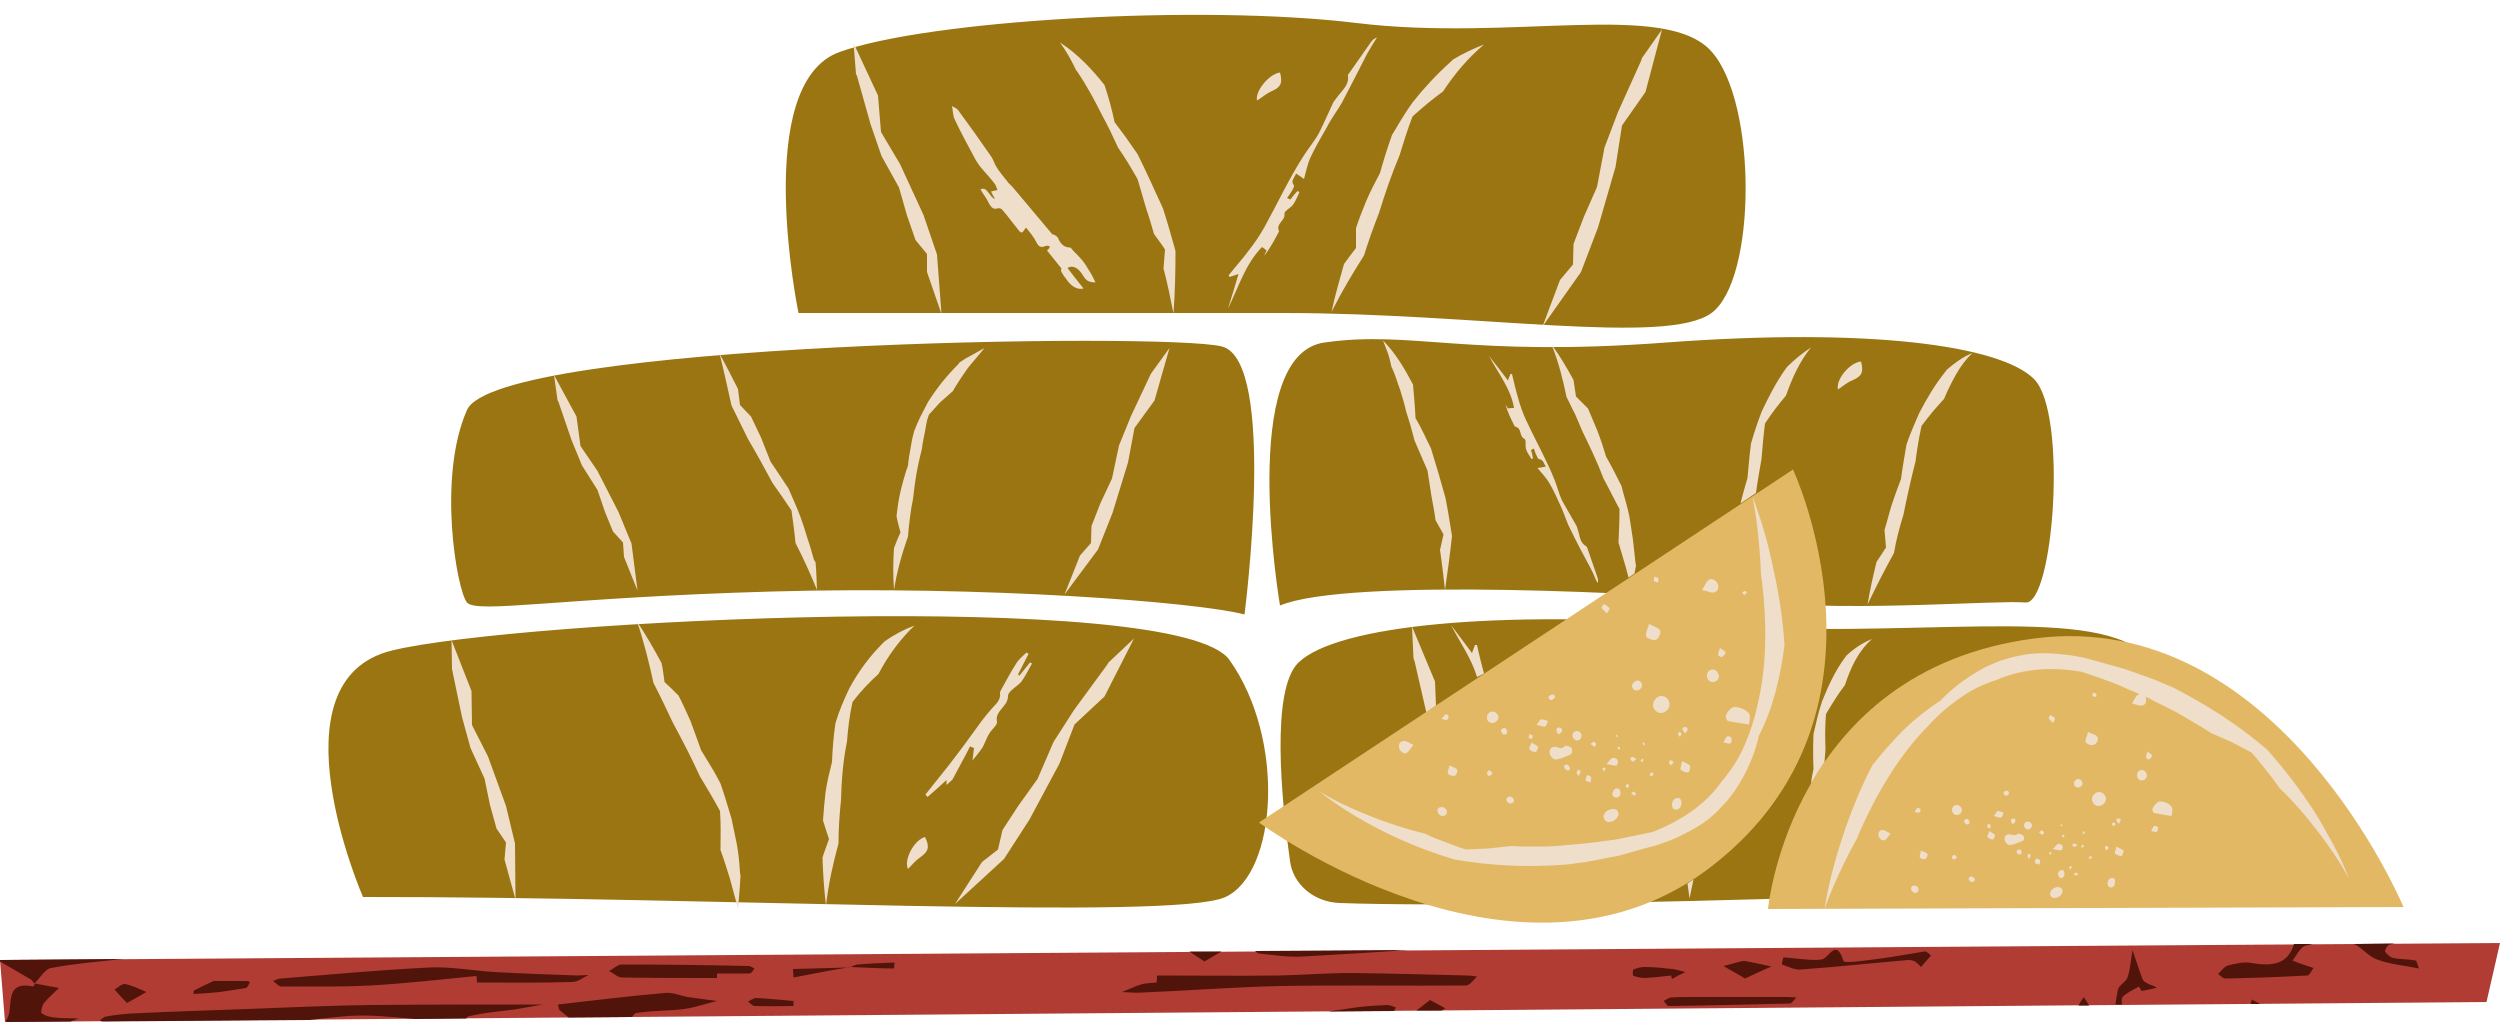<?xml version="1.0" encoding="UTF-8"?><svg xmlns="http://www.w3.org/2000/svg" xmlns:xlink="http://www.w3.org/1999/xlink" height="204.4" preserveAspectRatio="xMidYMid meet" version="1.0" viewBox="0.0 -3.0 500.0 204.4" width="500.0" zoomAndPan="magnify"><g id="change1_1"><path d="M500,185.6l-2.7,11.8L1,201.4L0,189L500,185.6z" fill="#b03c34"/></g><g id="change2_1"><path d="M245.9,129c11.3,15.9,9.5,42.6-0.8,47.4c-10.3,4.8-102.5-0.1-172.5,0c0,0-18.9-43.3,5.8-49.3 C103.1,121,235.7,114.5,245.9,129z M428.6,127.6c-11-9.7-47.3-2.6-88.1-5.6s-73,0-80.8,7.5c-5.6,5.4-3.4,27.7-1.7,39.7 c0.6,4.7,4.8,8.2,9.9,8.4c18.8,0.7,62.7,0,98.2-1.2c44-1.5,54.2,3.4,62.4,1.5C436.7,176,439.6,137.4,428.6,127.6z M154.5,115.3 c42.3-1.2,85.1,2.1,94.4,4.6c0,0,6.6-50.7-4.5-53.6S99.3,65.5,93.4,79c-6,13.5-2,36.2,0,38.5S112.1,116.5,154.5,115.3z M352,117.5 c20.4,1.8,47.5-0.5,53.1,0s8.5-37.9,1.7-44.7c-6.8-6.8-33.4-10.3-73.5-7.3s-50.9-2.5-68.4,0c-17.5,2.4-8.9,52.6-8.9,52.6 C269.7,112.4,331.6,115.7,352,117.5z M256.7,59.6c38.8,0,76.6,6.6,85.6,0c9-6.6,9.2-42,0-52.3s-39.8-1.9-71-5.7S185.6,1,167.9,7.4 s-8.2,52.2-8.2,52.2S217.4,59.6,256.7,59.6z" fill="#9a7511"/></g><g id="change3_1"><path d="M10.9,200.5c1.6,0.2,3.2,0.1,4.8,0.2c-0.5,0.2-1.1,0.4-1.6,0.6l-12.7,0.1c-0.2-0.2-0.3-0.3-0.2-0.3 c1.8-2.2-0.8-8.1,5.4-6.8c0.1,0,0.3-0.4,0.4-0.6c1.6,0.3,3.2,0.6,4.8,0.9c-1,1-2.1,1.9-3,3c-0.4,0.5-0.7,1.9-0.5,2 C9,200.2,10,200.4,10.9,200.5z M6.9,193.7L6.9,193.7C6.9,193.7,6.9,193.7,6.9,193.7C6.8,193.7,6.8,193.8,6.9,193.7 C6.8,193.8,6.8,193.8,6.9,193.7L6.9,193.7C6.9,193.8,6.9,193.7,6.9,193.7z M49.4,198.8c-7.7,0.3-15.4,0.5-23.1,0.9 c-1.7,0.1-3.4,0.3-5.1,0.6c-0.5,0.1-0.8,0.5-1.3,0.8c0.2,0.1,0.4,0.1,0.5,0.2l41.5-0.3c2.6-0.3,5.1-0.6,7.7-0.8 c4.4-0.3,8.8,0.2,13.3,0.6l10.3-0.1c0.2-0.3,0.5-0.5,0.8-0.5c2.9-0.7,5.9-0.9,8.9-1.3c1.9-0.3,3.8-0.7,5.7-1c-11.5,0-23,0-34.5,0.1 C65.8,198.1,57.6,198.5,49.4,198.8z M132.9,195.6c-7.1,0.6-14.2,1.5-21.3,2.3c0.1,0.4,0.1,0.9,0.3,1.1c0.6,0.5,1.2,1,1.8,1.5 l12.7-0.1c0.3-0.4,0.5-0.7,0.9-0.8c3.1-0.5,6.4-0.4,9.5-0.8c2.3-0.3,4.4-1.1,6.6-1.6c-2-0.3-3.9-0.5-5.9-0.8 C136,196.1,134.4,195.4,132.9,195.6z M458.5,189.1c0.9-1.1,1.6-2.8,2.7-3c0.5-0.1,1-0.2,1.5-0.3l-3.9,0c-1.2,4.1-4.4,4.5-8.5,3.8 c-1.5-0.3-3.2,0.1-4.7,0.5c-0.8,0.2-1.3,1.1-2,1.7c0.5,0.3,1,0.9,1.4,0.9c5.5-0.1,11-0.3,16.5-0.6c0.4,0,0.8-1,1.2-1.5 c-0.5-0.2-1-0.3-1.5-0.5C460.3,189.8,459.4,189.5,458.5,189.1z M483.1,189.1c-1.5-0.3-3-0.2-4.4-0.5c-0.6-0.1-1.3-0.7-1.7-1.3 c-0.1-0.2,0.5-1.4,1-1.4c0.3-0.1,0.6-0.1,0.9-0.2l-8.1,0.1c1.6,0.7,2.9,2.5,4.6,3.1c2.7,1,5.6,1.2,8.4,1.8 C483.5,190.1,483.4,189.1,483.1,189.1z M270.3,191.6c-4.9,0-9.8,0.4-14.6,0.5c-8.1,0.1-16.2,0-24.3,0c0,0.5,0,0.9-0.1,1.4 c-0.9,0.1-1.9,0.1-2.8,0.3c-1.4,0.4-2.8,1.1-4.1,1.6c1.4,0.1,2.9,0.2,4.3,0.1c9.2-0.4,18.3-1.1,27.5-1.3c12.4-0.2,24.7,0,37-0.1 c0.7,0,1.5-1.1,2.2-1.8c-0.6-0.1-1.3-0.2-1.9-0.2C285.9,191.9,278.1,191.7,270.3,191.6z M74,194.1c7.1-0.4,14.2-1.2,21.3-1.9 c0,0.4,0.1,0.9,0.1,1.3c6.3,0,12.7,0.1,19.1-0.1c1.1,0,2.1-0.9,3.2-1.4c-0.8,0-1.6,0.1-2.3,0.1c-5.6-0.2-11.1-0.4-16.7-0.7 c-4.3-0.3-8.6-1.1-12.9-0.9c-9.9,0.5-19.8,1.4-29.6,2.2c-0.6,0-1.1,0.3-1.6,0.5c0.6,0.4,1.1,1.1,1.7,1.1 C62.1,194.3,68.1,194.4,74,194.1z M260.6,188.3c7-0.4,14-0.8,21-1.3l-30.6,0.2c0.3,0.2,0.5,0.5,0.8,0.5 C254.8,188,257.7,188.5,260.6,188.3z M150.9,190.7c-0.4-0.2-0.8-0.5-1.2-0.5c-8.5-0.2-16.9-0.3-25.4-0.3c-0.8,0-1.6,0.9-2.5,1.3 c0.9,0.4,1.7,1.3,2.6,1.3c6.3,0.1,12.6,0.1,19,0.1c0-0.3,0-0.6,0-0.9c2.2,0,4.3,0,6.5,0C150.3,191.7,150.6,191.1,150.9,190.7z M6.9,193.7c1.1-1.1,2.1-2.9,3.3-3.1c4.8-0.9,9.6-1.3,14.5-1.8L0,189l0,0.3c2,1.2,4,2.3,6,3.5C6.4,193,6.6,193.4,6.9,193.7z M375.4,188.8c-2.3,0.3-6.6,0.9-6.7,0.4c-1.5-4.8-3-0.4-4.4-0.3c-1.4,0.2-2.9,0-4.3-0.1c-1.1-0.1-2.2-0.3-3.3-0.3 c-0.1,0-0.4,1.4-0.3,1.4c1.2,0.4,2.5,1.1,3.7,1c7.2-0.5,14.4-1.3,21.6-1.9c0.4,0,1,0.1,1.3,0.3c0.5,0.3,0.8,0.7,1.2,1.1 c0.6-0.7,1.2-1.4,2-2.3c-0.5-0.4-0.9-0.9-1.3-0.8C381.7,187.8,378.6,188.4,375.4,188.8z M338.2,196.4 C338.2,196.4,338.2,196.4,338.2,196.4c-1.4,0-2.7,0-4,0.1c-0.5,0-1,0.5-1.5,0.7c0.4,0.3,0.7,1,1,1c8.1-0.1,16.2-0.3,24.3-0.5 c0.4,0,0.8-0.8,1.3-1.2c-0.6,0-1.2-0.1-1.8-0.1C351,196.4,344.6,196.4,338.2,196.4z M428.2,192c-0.6-1.6-1.1-3.3-1.7-5 c-0.3,1.8-0.4,3.7-1,5.5c-0.3,0.9-1.7,1.5-1.9,2.4c-0.2,0.8-0.4,2-0.5,3l1.3,0c-0.1-0.6-0.1-1.2,0.1-1.5c0.9-0.9,2.1-1.4,3.3-2.1 c0.2,0.3,0.3,0.6,0.5,0.9c1-0.2,2.1-0.4,3.1-0.7c-0.8-0.4-1.7-0.6-2.4-1.1C428.6,193.2,428.4,192.6,428.2,192z M271.1,198.5 c-1.8,0.3-3.6,0.5-5.5,0.8l13.2-0.1c0.1-0.2,0.3-0.5,0.4-0.7c-0.6-0.2-1.2-0.5-1.8-0.5C275.3,198.1,273.2,198.2,271.1,198.5z M158.6,190.8c0,0.6,0.1,1.1,0.1,1.7c3.6-0.7,7.2-1.4,10.8-2C165.9,190.6,162.3,190.7,158.6,190.8z M354.3,190.3 c-1.8-0.4-3.6-0.8-5.4-1.1c-0.1,0-0.3,0-0.4,0c-1.3,0.3-2.5,0.7-3.8,1c1.3,0.8,2.7,1.5,4.3,2.5C351,191.8,352.6,191,354.3,190.3z M49.2,194.6c0.3-0.1,0.6-0.8,0.8-1.2c-0.2-0.1-0.5-0.2-0.7-0.2c-1.8,0-3.6,0-6.6,0c-0.7,0.3-2.3,1.1-3.9,1.9 c-0.1,0.1-0.1,0.5-0.1,0.7c1.8-0.1,3.5-0.2,5.3-0.4C45.8,195.1,47.5,194.9,49.2,194.6z M25.4,197.6c1.6-0.9,2.8-1.6,3.9-2.2 c-1.4-0.6-2.8-1.3-4.3-1.6c-0.6-0.1-1.4,0.7-2.1,1.1C23.7,195.8,24.5,196.7,25.4,197.6z M334.4,192.8c0.9-0.5,1.8-1,2.7-1.4 c-0.9-0.2-1.8-0.5-2.6-0.6c-1.9-0.2-3.7-0.4-5.6-0.4c-0.7,0-1.5,0.2-2.2,0.5c-0.2,0.1-0.2,1.2,0,1.3c0.7,0.2,1.5,0.4,2.2,0.4 c1.8-0.1,3.6-0.3,5.4-0.5C334.2,192.2,334.3,192.5,334.4,192.8z M244.3,187.3l-6.4,0c0.8,0.6,1.7,1.1,3,2 C242.1,188.6,243.2,187.9,244.3,187.3z M170,190.4L170,190.4c-0.2,0-0.3,0-0.5,0.1C169.6,190.5,169.8,190.5,170,190.4L170,190.4 c0,0,0.1,0,0.1,0C170,190.4,170,190.4,170,190.4C170,190.4,170,190.4,170,190.4z M170.1,190.4c2.9,0.1,5.8,0.3,8.7,0.3 c0,0,0.1-0.8,0.1-1.2c-2.5,0.1-5,0.2-7.4,0.4C171,190,170.5,190.2,170.1,190.4z M450.1,197.8l1.9,0c-0.5-0.3-1.1-0.6-1.6-0.9 C450.3,197.2,450.2,197.5,450.1,197.8z M415.7,198.1l2.1,0c-0.3-0.6-0.7-1.1-1-1.7C416.5,196.8,416,197.5,415.7,198.1z M149.6,197.3 c0.4,0.3,0.9,0.9,1.3,0.9c2.6,0.1,5.2,0,7.8,0c0-0.3,0-0.7,0-1c-2.5-0.2-5-0.5-7.5-0.6C150.7,196.6,150.1,197.1,149.6,197.3z M283.3,199.1l5,0c0.3-0.1,0.5-0.3,0.8-0.4c-0.8-0.5-1.7-0.9-3.1-1.7C285.1,197.7,284.2,198.4,283.3,199.1z" fill="#51140b"/></g><g id="change4_1"><path d="M342.8,169.9c-38.6,30.4-91-8.4-91-8.4l106.8-70.6C358.6,90.9,381.4,139.5,342.8,169.9z M406.8,124.7 c-48.7,6.4-53.2,54.1-53.2,54.1l127.1-0.4C480.7,178.4,455.6,118.3,406.8,124.7z" fill="#e2b864"/></g><g id="change5_1"><path d="M251.4,17.1c-0.4-1.9,2.4-5.3,4.6-5.6c0.6,2.2,0.1,3-1.8,3.8C253.3,15.7,252.4,16.5,251.4,17.1z M271.2,42.6 c0,1.3,0,2.7,0,4c-0.8,1-1.6,2.1-2.4,3.2c-0.9,3.2-1.8,6.3-2.5,9.6c2-4,4.2-7.7,6.5-11.3c0.9-2.9,1.9-5.7,3-8.5 c1.2-3.9,2.5-7.7,4.1-11.5c0.8-2.6,1.6-5.2,2.6-7.8c2-1.8,4-3.5,6.1-5c2.3-3.5,5-6.7,8.2-9.4c-2.1,0.8-4.2,1.8-6.2,3l-0.4,0.4 c-2.8,2.5-5.4,5.3-7.7,8.2c-1.5,2.1-2.8,4.3-4.1,6.5c-0.9,2.5-1.7,5.1-2.4,7.6c-1,1.9-2,3.8-2.8,5.7C272.5,39,271.8,40.8,271.2,42.6 z M195.2,29.1c0.3,0.5,0.6,0.9,0.9,1.3c0.9,1.1,1.9,2.1,2.8,3.3c0.3,0.3,0.4,0.9,0.6,1.3c-0.5,0.1-0.9,0.2-1.3,0.3 c0.3,0.6,0.5,1,0.8,1.5c-1.1-0.3-1.6-2.7-2.9-1.9c0.5,0.9,1.2,1.7,1.6,2.6c0.5,1,1,1.4,1.7,1.2c0.3-0.1,0.7-0.1,1,0.2 c1,1.1,1.9,2.4,2.9,3.6c0.3,0.4,0.7,1,1,1c0.3,0,0.6-0.6,0.9-1c0.7,0.9,1.5,1.8,2,2.8c0.6,1.3,1.2,1.2,1.9,0.9c0.2-0.1,0.5,0,0.8,0 c0,0.1,0,0.3,0,0.4c-0.1,0.1-0.3,0.3-0.5,0.5c1,1.2,1.9,2.4,2.9,3.6c-0.2,0.5-0.2,0.6,1.3,2.6c0.8,1,1.9,1.7,3.1,1.4 c-1.2-1.5-2.2-2.8-3.2-4.1c0.9-0.6,2.1-0.2,3.1,1.5c0.8,1.4,1.6,1.3,2.5,1.4c-0.4-0.8-0.7-1.5-1.1-2.1c-0.5-0.8-1-1.7-1.6-2.4 c-0.6-0.7-1.2-1.3-1.8-1.9c-0.2-0.2-0.4-0.6-0.6-0.6c-1,0-1.8-0.5-2.4-1.9c-0.2-0.4-0.9-0.8-1.1-0.7l-7.9-9.4 c-0.4-0.5-0.9-0.8-1.2-1.3c-0.7-0.9-1.5-1.8-2.1-2.8c-0.4-0.6-0.6-1.4-1-2c-2.2-3.2-4.4-6.3-6.7-9.4c-0.3-0.4-0.8-0.5-1.2-0.8 c0.2,1.1,0.2,2,0.5,2.6C192.2,23.6,193.7,26.3,195.2,29.1z M171.4,12.2l2.7,9.6l2.2,6.4l3.5,6.3l1.6,5.6l1.7,4.9l2.3,2.8l0,3.6 l2.9,8.4l-0.9-11.9l-2.7-7.9L180,29.8l-3.8-6.4l-0.6-7.3l-4.9-10.5l0.5,6.2L171.4,12.2z M301.6,78.7c-0.2-0.3-0.3-0.5-0.5-0.8 c0.4,1.5,1.1,2.9,1.8,4.3c0,0,0.1,0.1,0.1,0.1c1.5,0.4,0.7,1.8,1.9,2.5c0.4,0.2,0.1,1.3,0.3,2c0.2,0.7,0.7,1.3,1.1,2 c0.1,0,0.2-0.1,0.3-0.1c-0.1-0.6-0.2-1.1-0.4-1.7c0.2-0.1,0.4-0.2,0.6-0.3c0.1,0.4,0.2,0.8,0.4,1.2c0.2,0.3,0.4,0.9,0.5,0.9 c1.1,0.1,1,1,1.5,1.5c-0.5,0.1-0.9,0.2-1.7,0.3c0.8,1,1.7,1.9,2.3,2.9c1,1.7,1.8,3.5,2.6,5.3c0.6,1.4,1,2.8,1.7,4.1 c1.3,2.7,2.7,5.3,4.1,7.9c0.5,0.9,0.8,1.9,1.3,2.8c0.2-0.4,0.1-0.8,0-1.1c-0.6-1.8-1.3-3.7-1.9-5.5c-0.1-0.2-0.1-0.5-0.3-0.7 c-1.4-0.8-1.3-2.1-1.7-3.2c-0.1-0.4-0.2-0.8-0.4-1.1c-0.9-1.6-1.9-3.3-2.8-4.9c-0.6-1.3-0.9-2.6-1.4-3.9c-1.6-4.1-3.9-8.1-5.8-12.2 c-0.6-1.3-1.1-2.7-1.5-4.1c-0.5-1.7-0.9-3.4-1.3-5.1c-0.1,0-0.2,0-0.3,0c-0.2,0.4-0.4,0.9-0.5,1.3c-1.3-1.7-2.5-3.3-3.8-4.9 c1.8,3.4,4.4,6.6,5,10.4C302.2,78.6,301.9,78.6,301.6,78.7z M178.8,115c0.6-3.8,1.6-7.3,2.8-10.7c0.2-2.5,0.5-5.1,1-7.5 c0.2-1.7,0.4-3.4,0.7-5.1c0.3-1.7,0.7-3.4,1.1-5c0.1-1.2,0.4-2.3,0.6-3.4l0.3-1.7c0.1-0.6,0.3-1.1,0.5-1.7c0.8-0.8,1.5-1.7,2.3-2.5 l2.5-2.2c0.4-0.8,0.9-1.5,1.4-2.3l1.5-2.2c1.1-1.4,2.3-2.7,3.4-4.1l-2.5,1.4l-1.3,0.7l-0.6,0.4l-0.6,0.4l-0.3,0.4 c-2.3,2.3-4.3,4.8-6,7.5l-1.5,2.9c-0.5,1-0.9,2-1.3,3c-0.1,0.6-0.3,1.1-0.4,1.7l-0.3,1.7c-0.2,1.1-0.4,2.2-0.5,3.4 c-0.6,1.7-1.1,3.5-1.5,5.2c-0.4,1.6-0.6,3.3-0.8,4.9c0.2,1.1,0.5,2.2,0.8,3.3c-0.5,1-0.9,2.1-1.3,3.1 C178.6,109.4,178.6,112.2,178.8,115z M101.2,158.2l-3.6-9.9l-3.2-6.3l-0.1-6.8L90.3,125l0.1,5.8l0.1,0.5l1.9,9.1l1.7,6.2l2.8,6.1 l1.1,5.3l1.3,4.7l1.9,2.8l-0.3,3.4l2.2,8l-0.1-11.2L101.2,158.2z M285.2,139.2l0.1,0.2l1.9-1.3l-0.2-4.8l-4.6-11l0.3,6.4l0.2,0.5 L285.2,139.2z M288,107c0.4,2.7,0.7,5.4,1,8c0.5-3.5,1-7.1,1.4-10.8c-0.4-2.5-0.8-5.1-1.3-7.6c-0.9-3.3-1.9-6.7-2.9-9.9 c-0.5-1-1-2.1-1.5-3.1c-0.5-1-1-2-1.6-3c-0.1-2.2-0.3-4.4-0.5-6.7c-1.7-3.2-3.5-6.3-6-8.8l1,2.6c0.3,0.9,0.5,1.8,0.7,2.7l0.2,0.4 c0.6,1.3,1,2.8,1.5,4.1c0.4,1.4,0.9,2.8,1.2,4.3l0.9,2.9c0.3,1,0.5,2,0.8,3c0.9,2,1.7,4,2.6,6c0.3,1.7,0.5,3.5,0.8,5.2 c0.3,1.6,0.6,3.1,0.8,4.7c0.5,1,1.1,1.9,1.6,2.9L288,107z M319.6,42.5l3.5-12.1l1.3-8.3l4.7-6.7l3.3-12.5l-4,5.7l-0.2,0.6l-4.6,10.2 l-2.7,7.1l-1.5,7.9l-2.6,5.9l-2.1,5.5l-0.1,4.1l-2.6,3.1l-3.5,9.3l7.7-10.9L319.6,42.5z M296.8,131.7c-0.5-1.9-1-3.8-1.4-5.7 c-0.1,0-0.2,0-0.4,0c-0.2,0.5-0.4,1.1-0.6,1.6c-1.4-1.9-2.8-3.7-4.2-5.6c1.8,3.5,4.1,6.7,5.2,10.4L296.8,131.7z M357.4,70.4 l-0.3,0.4c-1.9,2.7-3.4,5.6-4.8,8.6c-0.8,2.1-1.5,4.2-2.1,6.3c-0.3,2.3-0.5,4.6-0.7,6.9c-0.5,1.7-1,3.4-1.4,5.1l3.1-2.1 c0.3-2.3,0.7-4.5,1.1-6.8c0.2-2.4,0.4-4.8,0.7-7.1c1.3-2,2.7-3.8,4.2-5.6c1.2-3.4,2.7-6.8,5-9.6C360.5,67.6,358.9,68.9,357.4,70.4z M327.2,110.1l-0.1-0.5l-0.5-4.6c-0.2-1.5-0.5-3.1-0.7-4.6c-0.4-2.1-1.1-4.1-1.6-6.2c-1-2-2-4-3.1-5.9l-0.8-2.6l-0.9-2.5 c-0.6-1.5-1.3-3-1.9-4.5l-2.4-2.4l-0.5-3.3c-1.3-2.4-2.7-4.8-4.4-7.1c1.4,3.5,2.3,7,3,10.5c0.6,1.1,1.1,2.3,1.7,3.4l1.5,3.5 c1.5,3.1,3,6.2,4.2,9.4c1.1,2,2.1,4.1,3.2,6.1c0,2.3-0.1,4.5-0.2,6.7c0.5,1.7,1,3.4,1.5,5.1l0.5,1.9l1.2-0.8L327.2,110.1z M370.4,73.1c1.9-0.8,2.4-1.6,1.8-3.8c-2.3,0.2-5.1,3.7-4.6,5.6C368.5,74.3,369.4,73.5,370.4,73.1z M268.4,17.5 c1.7-3.2,3.3-6.4,5-9.7c0.6-1.1,1.3-2.2,2-3.3c-0.6,0.2-0.9,0.5-1.2,0.9c-1.4,2-2.8,4-4.2,6c-0.2,0.3-0.5,0.5-0.4,0.8 c0.2,1.8-1.1,2.8-2,4c-0.3,0.4-0.6,0.8-0.9,1.2c-1,2.1-1.9,4.2-2.9,6.2c-0.8,1.5-2,2.9-2.9,4.3c-3,4.6-5.3,9.6-8,14.5 c-0.9,1.6-1.9,3.1-3,4.5c-1.3,1.8-2.8,3.4-4.2,5.2c0.1,0.1,0.2,0.2,0.2,0.3c0.6-0.2,1.2-0.4,1.8-0.6c-0.7,2.4-1.4,4.7-2.1,6.9 c2.1-4.2,3.4-8.8,6.8-12.3c0.3,0.2,0.6,0.4,0.9,0.7c-0.2,0.4-0.3,0.7-0.5,1.1c1.2-1.5,2.1-3.2,3-4.9c0,0,0-0.1,0-0.1 c-0.7-1.5,1.3-2,1.1-3.5c-0.1-0.5,1.3-1.1,1.8-1.9c0.5-0.7,0.8-1.6,1.2-2.4c-0.1-0.1-0.3-0.1-0.4-0.2c-0.5,0.5-1,1.1-1.4,1.7 c-0.2-0.1-0.5-0.2-0.7-0.3c0.3-0.4,0.6-0.8,0.9-1.3c0.2-0.4,0.6-1,0.5-1.2c-0.8-1,0.2-1.6,0.4-2.4c0.5,0.3,0.9,0.6,1.6,1.1 c0.4-1.5,0.7-2.9,1.2-4.1c1-2.2,2.2-4.2,3.4-6.3C266.3,20.6,267.5,19.1,268.4,17.5z M337.9,176.7l0.8-3.8c-0.4,0.3-0.8,0.5-1.2,0.8 L337.9,176.7z M227.5,27.8c-1.5-2.2-3-4.3-4.6-6.4c-0.5-2.5-1.2-5-2-7.4c-2.6-3.3-5.5-6.3-8.9-8.5c1.3,1.8,2.3,3.6,3.2,5.5l0.3,0.4 c1.9,2.8,3.5,5.8,5,8.8c1.1,2,2.1,4.1,3.1,6.3c1.4,2,2.7,4.2,3.9,6.3c0.6,1.9,1.1,3.8,1.7,5.8c0.6,1.7,1.1,3.5,1.6,5.2 c0.7,1,1.5,2,2.2,3.1l-0.3,3.8c0.8,3,1.4,6,2,9c0.3-4.1,0.4-8.3,0.4-12.5c-0.8-2.9-1.6-5.7-2.5-8.5C230.9,35,229.3,31.4,227.5,27.8z M365.2,139.8c1.2-2,2.4-4,3.8-5.8c1.1-3.4,2.6-6.7,5.4-9.2c-1.8,0.7-3.6,1.9-5.1,3.3l-0.3,0.4c-2,2.7-3.4,5.8-4.6,8.8 c-0.7,2.1-1.2,4.3-1.7,6.5c-0.1,2.3-0.1,4.7,0,7c-0.2,1-0.4,1.9-0.5,2.9c0.8-1.4,1.7-2.8,2.7-4.3c0.1-0.8,0.1-1.7,0.2-2.5 C365,144.5,365,142.2,365.2,139.8z M380.7,99.9c0.7-3.5,1.5-7.1,2.4-10.6c0.3-2.4,0.7-4.8,1.2-7.1c1.4-1.9,2.9-3.7,4.5-5.4 c0.7-1.7,1.5-3.3,2.4-4.9c0.9-1.6,2-3.1,3.3-4.3c-1.8,0.7-3.6,2-5.1,3.3l-0.3,0.4c-2.1,2.6-3.8,5.5-5.3,8.4 c-0.9,2.1-1.8,4.1-2.5,6.2c-0.4,2.3-0.8,4.6-1.1,6.9c-0.7,1.8-1.3,3.5-1.9,5.3c-0.5,1.6-0.9,3.3-1.4,4.9l0.3,3.5l-1.9,2.9 c-0.7,2.8-1.3,5.6-1.8,8.5c1.7-3.5,3.4-6.9,5.3-10.3C379.2,105.1,379.9,102.5,380.7,99.9z M230.2,71.7l-4,8.5l-2.4,5.9l-1.4,6.6 l-2.3,4.9l-1.8,4.6l-0.1,3.4l-2.2,2.5l-3.1,7.8l6.7-9l2.9-7.3l3.1-10.1l1.3-6.9l4-5.5l3-10.5l-3.4,4.7L230.2,71.7z M181.6,170.8 c0.8-0.8,1.5-1.7,2.4-2.3c1.7-1.2,2-2.1,1-4.1C182.8,165,180.7,169,181.6,170.8z M176.9,125.3l-0.4,0.4c-2.6,2.6-4.8,5.6-6.6,8.9 c-1.1,2.3-2.1,4.6-2.8,7c-0.4,2.6-0.6,5.2-0.7,7.8c-0.5,2-1,4-1.3,6.1c-0.2,1.9-0.4,3.8-0.5,5.6c0.4,1.3,0.8,2.5,1.2,3.7 c-0.4,1.2-0.9,2.4-1.3,3.7c0.1,3.2,0.3,6.4,0.7,9.6c0.5-4.3,1.4-8.4,2.5-12.4c0-2.9,0.2-5.8,0.5-8.7c0.1-3.9,0.4-7.8,1.2-11.7 c0.2-2.6,0.5-5.2,1.1-7.9c1.6-2.1,3.4-4,5.2-5.6c1.8-3.5,4.2-6.8,7.2-9.7C180.8,122.9,178.7,124,176.9,125.3z M221.4,130l-6.6,9 l-4.1,6.4l-3.2,7.4l-3.8,5.3l-3.2,4.9l-0.9,3.9l-3.2,2.5l-5.4,8.4l9.8-9l5.1-7.9l6-11.2l3-7.8l6-5.6l5.9-11.6l-5.1,4.8L221.4,130z M147.4,166l-1.1-5.3c-0.7-2.3-1.4-4.7-2.2-7c-0.6-1.1-1.2-2.3-1.9-3.4l-2-3.3c-0.7-2-1.4-3.9-2.1-5.8c-0.8-1.7-1.5-3.4-2.4-5.1 c-0.9-0.9-1.8-1.8-2.8-2.7c-0.2-1.3-0.3-2.6-0.6-3.8c-1.5-2.8-3.1-5.6-4.9-8.3c1.4,4.1,2.4,8.2,3.3,12.3c0.7,1.3,1.3,2.6,2,4 c0.6,1.3,1.3,2.7,1.9,4c1.9,3.5,3.7,7,5.4,10.7c1.4,2.3,2.7,4.5,4,6.9c0.2,2.6,0.1,5.2,0.1,7.8c0.7,1.9,1.3,3.9,1.9,5.8l1.6,5.9 c0.2-2.2,0.4-4.4,0.5-6.6l-0.1-0.5C147.9,169.6,147.7,167.8,147.4,166z M162.8,109c-0.4-1.4-0.8-2.9-1.3-4.3 c-0.4-1.4-0.9-2.9-1.4-4.3c-0.7-1.9-1.6-3.8-2.4-5.7c-1.2-1.8-2.4-3.6-3.6-5.4c-0.6-1.6-1.3-3.2-1.9-4.8l-2-4.2L148,78l-0.4-3.2 c-1.2-2.4-2.4-4.7-3.7-7.1c0.9,3.5,1.6,6.9,2.4,10.4c1.1,2.2,2.2,4.5,3.3,6.7c1.7,2.9,3.3,5.8,4.9,8.8c1.3,1.8,2.6,3.7,3.8,5.5 c0.3,2.2,0.6,4.3,0.8,6.5c1.6,3.1,3,6.2,4.3,9.4c-0.1-1.8-0.1-3.7-0.3-5.6L162.8,109z M126.3,105.7l-2.6-6.3l-4.2-8.2l-3.4-5 l-0.8-5.9l-4.5-8.3l0.7,5l0.2,0.4l2.6,7.6l2.1,5.1l3.1,4.9l1.5,4.4l1.6,3.9l2,2.2l0.2,2.9l2.7,6.7L126.3,105.7z M194,146.3 c0.3,0.1,0.5,0.2,0.8,0.3c-0.1,0.8-0.2,1.5-0.3,2.5c0.7-0.9,1.4-1.7,2-2.6c0.5-0.9,0.8-1.9,1.3-2.7c0.5-0.9,1.7-1.8,1.6-2.4 c-0.5-2.3,2.2-3,2.2-5.2c0-1,1.9-1.9,2.7-2.9c0.8-1.1,1.4-2.4,2.1-3.6c-0.1-0.1-0.3-0.2-0.4-0.2c-0.7,0.9-1.4,1.7-2.1,2.6 c-0.1,0-0.2-0.1-0.3-0.2c0.7-1.4,1.4-2.7,2.1-4.1c-0.1-0.1-0.3-0.2-0.4-0.3c-0.7,0.7-1.5,1.3-2,2.1c-1.1,1.7-2.1,3.6-3.1,5.4 c-0.1,0.2-0.2,0.4-0.2,0.6c0.2,1.6-1,2.3-1.8,3.3c-0.6,0.7-1.2,1.4-1.8,2.2c-1.7,2.3-3.3,4.6-5,6.8c-2,2.7-4.2,5.3-6.3,8 c0.1,0.2,0.3,0.3,0.4,0.5c1.3-1.1,2.5-2.2,3.8-3.4c0,0.4,0,0.7,0,1c0.4-0.4,0.8-0.7,1.2-1.1c0,0,0,0,0,0 C191.7,150.6,192.9,148.5,194,146.3z M350.5,96.3c1,5.2,1.5,10.5,1.7,15.7l0.2,1.3c1,8.5,1,17.1-1,25.1c-0.6,2.8-1.5,5.4-2.6,7.9 c-1.1,2.5-2.6,4.8-4.4,6.9c-3.2,4.7-8.3,8-13.9,10.2c-2.4,0.5-4.9,1-7.3,1.5c-2.5,0.3-4.9,0.7-7.4,0.9l-3.4,0.3 c-1.1,0.1-2.2,0.2-3.4,0.2l-3.4,0l-1.7,0c-0.6,0-1.1-0.1-1.7-0.1l-4.5,0.5l-4.5,0.2c-1.4-0.4-2.8-1-4.2-1.5 c-0.7-0.3-1.4-0.5-2.1-0.8l-2-0.9c-3.7-0.9-7.4-2.1-10.9-3.5c-3.5-1.4-7.1-3-10.2-5c1.8,1.5,4,3,6.1,4.3c2.1,1.3,4.4,2.6,6.6,3.7 c4.6,2.3,9.4,4.2,14.4,5.7c7.4,1.3,15,1.6,22.5,1c1.3-0.2,2.5-0.3,3.8-0.5l3.7-0.7c1.2-0.3,2.5-0.4,3.7-0.8l3.6-1 c1.2-0.4,2.4-0.6,3.6-1c1.2-0.5,2.4-0.8,3.6-1.4c2.3-1.1,4.6-2.3,6.6-3.9c0.6-0.6,1.3-1.1,1.8-1.7l1.7-1.8c1-1.3,2-2.6,2.8-4.1 c1.6-2.8,2.8-5.8,3.5-8.9c1.4-2.7,2.5-5.7,3.3-8.7c0.8-3,1.4-6.2,1.8-9.3c-0.3-5.1-1.1-10.2-2.2-15.2 C353.7,105.9,352.3,101.1,350.5,96.3z M466.6,165.8c-1.2-2.2-2.4-4.4-3.8-6.6c-2.8-4.3-5.9-8.4-9.4-12.3c-5.7-4.9-12.1-9-18.8-12.4 c-1.2-0.5-2.3-1-3.5-1.5l-3.6-1.3c-1.2-0.4-2.4-0.9-3.6-1.2l-3.6-1c-1.2-0.3-2.4-0.7-3.7-1c-1.3-0.2-2.5-0.5-3.8-0.6 c-2.6-0.3-5.2-0.4-7.7,0c-0.8,0.2-1.7,0.3-2.5,0.5l-2.4,0.7c-1.5,0.6-3.1,1.2-4.5,2.1c-2.8,1.6-5.4,3.6-7.6,5.9 c-2.6,1.7-5,3.6-7.3,5.8c-2.2,2.2-4.3,4.6-6.3,7.1c-2.4,4.6-4.3,9.3-5.9,14.1c-1.6,4.8-2.9,9.7-3.7,14.7c1.8-5,4.1-9.8,6.6-14.3 l0.5-1.3c3.5-7.8,7.9-15.2,13.7-21.1c1.9-2.1,4-3.9,6.3-5.5c2.2-1.6,4.7-2.8,7.3-3.6c5.2-2.3,11.2-2.7,17.2-1.6 c2.3,0.8,4.7,1.6,7,2.5c1.5,0.7,2.9,1.3,4.4,1.9c-0.1,0-0.3,0.1-0.4,0.2c-0.4,0.3-0.6,0.9-1.1,1.7c0.9,0.2,1.5,0.5,2,0.4 c0.7-0.1,0.9-0.7,0.8-1.4c0-0.2-0.1-0.3-0.2-0.4c0.5,0.2,1,0.4,1.4,0.7l3,1.5c1,0.5,2,1,3,1.6l2.9,1.7l1.5,0.9 c0.5,0.3,0.9,0.6,1.4,0.9l4.1,1.8l4,2.1c1,1.1,1.9,2.3,2.9,3.5c0.5,0.6,0.9,1.2,1.4,1.8l1.3,1.8c2.8,2.7,5.3,5.6,7.6,8.6 c2.3,3,4.5,6.2,6.3,9.5C468.9,170.4,467.8,168,466.6,165.8z M312.4,143c0-0.3-0.2-0.5-0.6-0.5c-0.4,0-0.6,0.3-0.5,0.7 c0,0.2,0.2,0.4,0.3,0.6C312.2,143.7,312.5,143.3,312.4,143z M314.4,146.9c-0.1-0.5-0.5-0.6-0.9-0.7c-0.2,0-0.5-0.1-0.6,0.1 c-0.5,0.5-1.1,0.3-1.6,0.1c-0.8-0.2-1.4,0.3-1.4,1c0,0.7,0.7,1.6,1.4,1.5c1-0.2,1.9-0.6,2.8-1C314.4,147.7,314.5,147.3,314.4,146.9z M311,136.4c0-0.3-0.2-0.5-0.5-0.5c-0.4,0-0.8,0.3-0.8,0.6c0,0.2,0.3,0.4,0.3,0.5C310.5,137.1,310.9,136.7,311,136.4z M302.1,157.7 c0.4,0,0.7-0.3,0.7-0.6c0-0.4-0.5-0.8-0.9-0.8c-0.3,0.1-0.5,0.3-0.6,0.4C301.2,157.3,301.7,157.7,302.1,157.7z M320.3,118.5 c0.2,0.4,0.6,0.7,1.1,1.2c0.3-0.5,0.6-1,0.5-1.1c-0.3-0.3-0.7-0.6-1.1-0.8C320.7,118,320.3,118.4,320.3,118.5z M324.1,155.6 c0-0.5-0.2-0.9-0.6-0.9c-0.5-0.1-0.9,0.4-1,0.9c-0.1,0.5,0.2,0.8,0.6,0.9C323.6,156.6,324.1,156.2,324.1,155.6z M322.5,148.6 c-0.4,0.1-0.6,0.6-1.2,1.2c1.2,0.2,1.7,0.4,2,0.3c0.2-0.1,0.4-0.8,0.2-1.1C323.4,148.7,322.8,148.5,322.5,148.6z M323.8,147 c0.1-0.2,0.3-0.3,0.2-0.4c0-0.1-0.2-0.2-0.3-0.3c-0.1,0.1-0.2,0.2-0.2,0.3C323.5,146.7,323.7,146.8,323.8,147z M323.2,144.1 c0,0.1,0.1,0.2,0.2,0.4c0.1-0.1,0.2-0.2,0.2-0.2c-0.1-0.1-0.2-0.2-0.2-0.4C323.4,143.9,323.2,144,323.2,144.1z M342.6,130.9 c-0.7,0-1.2,0.5-1.2,1.2c-0.1,0.7,0.5,1.3,1.1,1.3c0.7,0,1.2-0.4,1.3-1.1C343.7,131.5,343.2,130.9,342.6,130.9z M335.3,158.9 c0.6,0,1-0.6,1-1.3c0-0.6-0.3-1.1-0.8-1c-0.6,0-1.1,0.6-1.1,1.3C334.4,158.6,334.7,159,335.3,158.9z M345.4,144.3 c-0.3,0.2-0.4,0.6-0.7,1.2c0.6,0.1,1.2,0.3,1.4,0.2c0.2-0.2,0.3-0.7,0.2-1.1C346.2,144.4,345.6,144.1,345.4,144.3z M329.9,152.1 c0.3,0.1,0.5,0.1,0.6,0.1c0.1-0.2,0.1-0.4,0.2-0.6c-0.2,0-0.4-0.2-0.5-0.1C330.1,151.6,330,151.8,329.9,152.1z M326.2,155.7 c0.3,0.2,0.5,0.4,0.7,0.4c0.1,0,0.4-0.3,0.3-0.3c-0.1-0.2-0.2-0.4-0.4-0.5C326.7,155.3,326.5,155.5,326.2,155.7z M328.4,134.1 c0-0.6-0.4-1-0.9-1c-0.5,0-1,0.5-1.1,1c0,0.6,0.4,1,0.9,1C327.9,135.1,328.4,134.6,328.4,134.1z M325.5,153.8 c-0.2,0.1-0.3,0.2-0.4,0.4c0,0.1,0.2,0.2,0.4,0.5c0.1-0.3,0.3-0.4,0.3-0.6C325.8,154,325.6,153.7,325.5,153.8z M326.5,148.4 c-0.3,0-0.5,0.2-0.4,0.5c0.1,0.2,0.3,0.4,0.5,0.4c0.2,0,0.3-0.2,0.7-0.5C326.9,148.6,326.7,148.4,326.5,148.4z M336.1,150.9 c0.4,0.4,1,0.6,1.5,0.6c0.2,0,0.6-1,0.4-1.3c-0.2-0.4-0.9-0.6-1.6-1C336.3,150,336,150.7,336.1,150.9z M329,145.8 c-0.1-0.1-0.2-0.3-0.3-0.4c-0.1,0.1-0.2,0.3-0.2,0.3c0.1,0.1,0.2,0.3,0.4,0.4C328.9,146,329,145.8,329,145.8z M337.5,142.9 c0.1-0.3-0.2-0.5-0.5-0.5c-0.3,0-0.6,0.2-0.5,0.5c0,0.2,0.3,0.4,0.5,0.8C337.3,143.4,337.5,143.2,337.5,142.9z M336.3,143.7 c0-0.1-0.3-0.3-0.4-0.3c-0.1,0-0.3,0.2-0.3,0.4c0,0.2,0.2,0.3,0.4,0.6C336.1,144.1,336.3,143.9,336.3,143.7z M344.4,128.4 c0.3-0.2,0.7-0.6,0.7-0.9c0-0.3-0.6-0.5-1.1-0.9c-0.2,0.6-0.4,1-0.4,1.4C343.6,128.1,344.2,128.5,344.4,128.4z M343.6,113.9 c-0.2-0.8-1.3-1.4-1.9-0.9c-0.5,0.4-0.7,1.1-1.3,2c1.1,0.2,1.7,0.6,2.3,0.5C343.5,115.4,343.8,114.7,343.6,113.9z M331.9,122.9 c-0.4-0.4-1.1-0.6-2.1-1.1c-0.3,1-0.7,1.8-0.6,2.4c0.1,0.4,1.1,0.8,1.7,0.8C331.7,125,332.4,123.5,331.9,122.9z M328.7,149 c0-0.1-0.2-0.2-0.2-0.3c-0.1,0.1-0.3,0.3-0.4,0.4c0,0,0.2,0.2,0.3,0.4C328.5,149.3,328.7,149.2,328.7,149z M333.8,149.5 c0,0.2,0.2,0.3,0.4,0.6c0.2-0.3,0.5-0.5,0.5-0.6c0-0.1-0.2-0.4-0.4-0.4C334,149,333.8,149.2,333.8,149.5z M331.6,113.5 c0-0.2,0.1-0.4,0.1-0.6c0-0.1,0-0.1,0-0.2c-0.1-0.2-0.4-0.2-0.8-0.4c-0.1,0.4-0.2,0.7-0.1,0.9c0,0,0.1,0.1,0.2,0.1 C331.1,113.4,331.4,113.4,331.6,113.5z M330.6,137.9c0,0.9,0.7,1.7,1.6,1.7c0.9,0,1.8-0.9,1.7-1.8c0-0.9-0.8-1.6-1.6-1.6 C331.4,136.2,330.7,137,330.6,137.9z M321.1,150.7c0-0.1-0.2-0.2-0.3-0.2c-0.1,0-0.3,0.2-0.3,0.3c0,0.1,0.2,0.3,0.4,0.5 C320.9,151,321.1,150.9,321.1,150.7z M321.8,161.4c0.9,0,1.9-0.8,1.9-1.6c0-0.6-0.4-1-1.1-1c-1,0-1.8,0.7-1.9,1.5 C320.8,160.9,321.2,161.4,321.8,161.4z M317.4,152c0,0.1-0.1,0.2-0.1,0.3c-0.1,0.3-0.2,0.6-0.2,0.8c0,0.1,0.6,0.2,1,0.4 c0.1-0.5,0.2-0.9,0.1-1.1c-0.1-0.1-0.3-0.2-0.5-0.3C317.6,152.1,317.5,152,317.4,152z M319.2,145.9c0-0.3-0.2-0.6-0.5-0.5 c-0.2,0-0.3,0.2-0.6,0.4c0.4,0.3,0.6,0.4,0.8,0.6C319,146.2,319.2,146.1,319.2,145.9z M279.8,146.5c0.1,0.7,1,1.4,1.5,1.1 c0.5-0.3,0.8-0.9,1.4-1.6c-0.8-0.4-1.3-0.8-1.9-0.8C280,145.2,279.7,145.8,279.8,146.5z M345.6,141.2c1.3,0.3,2.5,0.4,4.2,0.7 c0.1-0.7,0.3-1.4,0.1-2c-0.3-0.9-2.6-1.8-3.4-1.4c-0.6,0.3-1,0.9-1.3,1.5C345,140.3,345.3,141.1,345.6,141.2z M349.4,115.5 c-0.1-0.1-0.3-0.3-0.4-0.3c-0.2,0-0.4,0.2-0.6,0.4c0.3,0.2,0.5,0.4,0.5,0.4C349.1,115.9,349.2,115.7,349.4,115.5z M291,152.1 c0.3-0.1,0.6-0.9,0.4-1.2c-0.2-0.3-0.8-0.5-1.5-0.8c-0.1,0.7-0.5,1.3-0.3,1.6C289.9,152.1,290.6,152.3,291,152.1z M289.7,140.1 c0-0.1-0.5-0.3-0.6-0.2c-0.2,0.1-0.4,0.4-0.8,0.9c0.6,0.1,1,0.3,1.2,0.1C289.7,140.9,289.7,140.4,289.7,140.1z M288.5,160.2 c0.5,0,0.9-0.3,0.9-0.8c0-0.5-0.5-1-1.1-1c-0.5,0-0.8,0.3-0.8,0.7C287.5,159.7,288,160.2,288.5,160.2z M300.7,142.6 c-0.2,0.1-0.4,0.3-0.5,0.4c0,0.5,0.4,1,0.8,0.9c0.3,0,0.5-0.3,0.4-0.6C301.4,142.9,301.1,142.5,300.7,142.6z M307.1,147.4 c0.2,0,0.6-0.8,0.5-1c-0.2-0.4-0.7-0.5-1.3-0.9c-0.2,0.6-0.6,1.2-0.4,1.4C306.1,147.2,306.6,147.4,307.1,147.4z M309,142.3 c0.3-0.1,0.4-0.7,0.6-1.1c-0.5-0.1-0.9-0.4-1.4-0.3c-0.3,0-0.5,0.6-0.9,1.1C308.1,142.1,308.6,142.4,309,142.3z M306.5,144.1 c-0.1-0.1-0.3-0.2-0.4-0.2c-0.1,0-0.1,0-0.2-0.1c-0.1,0.3-0.1,0.6-0.2,0.8c0.2,0.1,0.4,0.1,0.7,0.2 C306.5,144.5,306.6,144.2,306.5,144.1z M298,151.1c-0.3-0.1-0.6,0.2-0.6,0.6c0,0.2,0.3,0.5,0.4,0.5c0.2,0,0.4-0.2,0.7-0.5 C298.3,151.4,298.2,151.2,298,151.1z M315.7,150.9c-0.1,0.2-0.3,0.3-0.4,0.6c0,0.1,0.2,0.3,0.4,0.7c0.2-0.4,0.4-0.6,0.4-0.8 C316.1,151.1,315.9,151,315.7,150.9z M312.8,150.2c0,0.5,0.4,0.8,0.7,0.9c0.3,0,0.5-0.2,0.5-0.4c0-0.3-0.4-0.8-0.7-0.8 C313.1,149.9,312.9,150.1,312.8,150.2z M315.4,143.2c-0.5,0-0.9,0.4-0.9,0.9c0,0.5,0.5,1,0.9,1c0.5,0,0.9-0.4,0.9-0.9 C316.4,143.7,315.9,143.2,315.4,143.2z M298.4,141.6c0.7,0,1.2-0.5,1.3-1.1c0-0.6-0.5-1.1-1.1-1.2c-0.7,0-1.2,0.5-1.2,1.1 C297.3,141,297.7,141.5,298.4,141.6z M403.1,161.1c0-0.3-0.2-0.4-0.5-0.4c-0.3,0-0.5,0.3-0.4,0.6c0,0.2,0.2,0.3,0.3,0.5 C402.9,161.7,403.1,161.4,403.1,161.1z M404,163.8c-0.2,0-0.4-0.1-0.5,0c-0.5,0.4-0.9,0.2-1.4,0.1c-0.7-0.2-1.2,0.2-1.2,0.9 c0,0.6,0.6,1.3,1.2,1.2c0.8-0.1,1.6-0.5,2.4-0.8c0.3-0.1,0.4-0.5,0.3-0.8C404.7,164,404.3,163.9,404,163.8z M401.8,155.6 c0-0.3-0.2-0.4-0.4-0.5c-0.3,0-0.7,0.3-0.7,0.5c0,0.2,0.2,0.3,0.3,0.5C401.5,156.2,401.8,155.9,401.8,155.6z M394.2,172.3 c-0.2,0-0.4,0.3-0.5,0.3c0,0.5,0.4,0.8,0.7,0.8c0.3,0,0.6-0.2,0.6-0.5C394.9,172.6,394.5,172.2,394.2,172.3z M409.7,140.6 c0.2,0.3,0.5,0.6,0.9,1c0.2-0.4,0.5-0.8,0.4-0.9c-0.2-0.3-0.6-0.5-0.9-0.7C410,140.2,409.7,140.5,409.7,140.6z M412.4,171 c-0.4,0-0.8,0.3-0.8,0.8c0,0.4,0.2,0.7,0.5,0.8c0.4,0.1,0.8-0.3,0.8-0.8C412.9,171.3,412.7,171,412.4,171z M411.6,165.8 c-0.3,0.1-0.5,0.5-1,1c1,0.2,1.4,0.4,1.7,0.2c0.2-0.1,0.3-0.7,0.2-0.9C412.3,165.9,411.8,165.7,411.6,165.8z M412.7,164.5 c0.1-0.2,0.2-0.3,0.2-0.4c0-0.1-0.2-0.1-0.3-0.2c-0.1,0.1-0.2,0.2-0.2,0.3C412.4,164.2,412.5,164.3,412.7,164.5z M412.1,162 c0,0.1,0.1,0.2,0.2,0.3c0.1-0.1,0.2-0.2,0.2-0.2c0-0.1-0.1-0.2-0.2-0.3C412.2,161.9,412.1,162,412.1,162z M428.4,151 c-0.6,0-1,0.4-1,1c0,0.6,0.4,1.1,0.9,1.1c0.6,0,1-0.4,1.1-1C429.3,151.5,428.9,151,428.4,151z M422.4,172.6c-0.5,0-0.9,0.5-0.9,1.1 c0,0.5,0.3,0.8,0.7,0.8c0.5,0,0.8-0.5,0.8-1.1C423.1,172.9,422.9,172.6,422.4,172.6z M430.8,162.2c-0.2,0.2-0.3,0.5-0.6,1 c0.5,0.1,1,0.3,1.2,0.1c0.2-0.1,0.2-0.6,0.2-0.9C431.4,162.3,430.9,162.1,430.8,162.2z M418,168.2c-0.1,0.1-0.2,0.3-0.3,0.5 c0.2,0,0.4,0.1,0.5,0.1c0.1-0.2,0.1-0.4,0.2-0.5C418.2,168.3,418,168.2,418,168.2z M415.2,171.5c-0.1,0-0.3,0.2-0.5,0.3 c0.3,0.2,0.4,0.3,0.6,0.3c0.1,0,0.3-0.2,0.3-0.3C415.4,171.7,415.3,171.5,415.2,171.5z M416.5,153.7c0-0.5-0.3-0.8-0.8-0.9 c-0.5,0-0.9,0.4-0.9,0.9c0,0.5,0.3,0.8,0.8,0.8C416.1,154.5,416.5,154.1,416.5,153.7z M414.1,170.2c-0.1,0.1-0.3,0.2-0.3,0.3 c0,0.1,0.1,0.2,0.3,0.4c0.1-0.2,0.2-0.4,0.3-0.5C414.3,170.3,414.1,170.2,414.1,170.2z M414.5,166.1c0.1,0.1,0.3,0.3,0.4,0.3 c0.1,0,0.3-0.2,0.6-0.4c-0.3-0.2-0.5-0.3-0.7-0.3C414.6,165.7,414.4,165.9,414.5,166.1z M423.3,166.3c-0.2,0.7-0.4,1.3-0.3,1.4 c0.3,0.3,0.8,0.5,1.3,0.5c0.1,0,0.5-0.8,0.4-1.1C424.4,166.8,423.9,166.7,423.3,166.3z M416.7,163.2c-0.1,0.1-0.2,0.2-0.2,0.3 c0,0.1,0.2,0.2,0.3,0.4c0.1-0.2,0.2-0.3,0.2-0.3C416.9,163.4,416.8,163.3,416.7,163.2z M424.1,161.1c0.1-0.3-0.1-0.4-0.4-0.4 c-0.3,0-0.5,0.2-0.4,0.4c0,0.2,0.2,0.3,0.4,0.7C423.9,161.5,424.1,161.3,424.1,161.1z M423.1,161.8c0-0.1-0.2-0.3-0.4-0.3 c-0.1,0-0.3,0.2-0.3,0.3c0,0.1,0.2,0.3,0.3,0.5C422.9,162,423.1,161.9,423.1,161.8z M429.5,147.3c-0.2,0.5-0.3,0.9-0.3,1.2 c0,0.2,0.5,0.4,0.6,0.4c0.3-0.2,0.6-0.5,0.6-0.8C430.4,147.9,430,147.7,429.5,147.3z M419.4,144.3c-0.3-0.4-1-0.5-1.8-0.9 c-0.2,0.9-0.6,1.5-0.5,2c0.1,0.3,0.9,0.7,1.4,0.6C419.3,146,419.9,144.8,419.4,144.3z M416.2,166.3c0,0,0.1,0.2,0.3,0.3 c0.1-0.2,0.2-0.3,0.3-0.4c0-0.1-0.1-0.2-0.2-0.3C416.4,166.1,416.3,166.2,416.2,166.3z M421.4,166.2c-0.3-0.1-0.4,0.1-0.4,0.4 c0,0.1,0.2,0.3,0.3,0.5c0.2-0.2,0.4-0.4,0.4-0.5C421.8,166.5,421.6,166.3,421.4,166.2z M419.2,136.4c0-0.2,0.1-0.3,0.1-0.5 c0,0,0-0.1,0-0.1c-0.1-0.1-0.4-0.2-0.7-0.3c0,0.3-0.2,0.6-0.1,0.7c0,0,0.1,0.1,0.1,0.1C418.8,136.3,419,136.3,419.2,136.4z M419.8,155.4c-0.7,0-1.4,0.7-1.4,1.4c0,0.8,0.6,1.4,1.3,1.4c0.8,0,1.5-0.7,1.5-1.5C421.1,156,420.5,155.4,419.8,155.4z M410.3,167.6c0-0.1-0.2-0.2-0.3-0.2c-0.1,0-0.2,0.2-0.2,0.2c0,0.1,0.2,0.2,0.3,0.4C410.2,167.9,410.3,167.7,410.3,167.6z M411.6,174.4c-0.8,0-1.5,0.6-1.6,1.3c0,0.5,0.4,0.9,0.9,0.9c0.8,0,1.6-0.7,1.6-1.3C412.6,174.8,412.2,174.5,411.6,174.4z M407.5,168.8c-0.1,0-0.2-0.1-0.3-0.1c0,0.1,0,0.2-0.1,0.2c-0.1,0.2-0.2,0.5-0.1,0.7c0,0.1,0.5,0.2,0.9,0.3c0.1-0.4,0.2-0.8,0.1-0.9 C407.9,168.9,407.7,168.8,407.5,168.8z M408.3,163.1c-0.1,0-0.3,0.2-0.5,0.4c0.3,0.2,0.5,0.4,0.7,0.5c0.1-0.1,0.3-0.3,0.3-0.4 C408.7,163.3,408.6,163.1,408.3,163.1z M375.7,164.1c0.1,0.6,0.8,1.2,1.3,0.9c0.4-0.2,0.6-0.7,1.1-1.3c-0.7-0.3-1.1-0.7-1.6-0.7 C375.9,163,375.6,163.5,375.7,164.1z M431.6,157.4c-0.5,0.3-0.8,0.8-1.1,1.3c-0.1,0.2,0.1,0.9,0.3,0.9c1.1,0.2,2.1,0.4,3.5,0.6 c0.1-0.6,0.3-1.2,0.1-1.6C434.3,157.8,432.3,157,431.6,157.4z M384.2,167.1c-0.1,0.6-0.4,1.1-0.2,1.4c0.2,0.3,0.8,0.4,1.1,0.3 c0.2-0.1,0.5-0.8,0.4-1C385.3,167.5,384.8,167.4,384.2,167.1z M383.5,158.6c-0.2,0.1-0.3,0.4-0.6,0.8c0.5,0.1,0.8,0.2,1,0.1 c0.2-0.1,0.2-0.5,0.2-0.7C384,158.7,383.6,158.5,383.5,158.6z M382.9,174.1c-0.4,0-0.7,0.2-0.7,0.6c0,0.4,0.4,0.8,0.8,0.9 c0.4,0,0.7-0.3,0.7-0.6C383.8,174.5,383.3,174.1,382.9,174.1z M393.9,161.4c0-0.3-0.3-0.7-0.6-0.6c-0.2,0-0.3,0.2-0.5,0.3 c0,0.5,0.4,0.8,0.7,0.8C393.8,161.9,393.9,161.7,393.9,161.4z M397.9,163.2c-0.2,0.5-0.5,1-0.4,1.2c0.2,0.3,0.7,0.5,1.1,0.5 c0.1,0,0.5-0.7,0.4-0.9C398.8,163.7,398.4,163.6,397.9,163.2z M398.8,160.2c0.6,0.2,1,0.4,1.4,0.3c0.3-0.1,0.4-0.6,0.5-1 c-0.4-0.1-0.8-0.3-1.2-0.3C399.3,159.3,399.1,159.8,398.8,160.2z M398.1,162c-0.1-0.1-0.2-0.1-0.4-0.2c-0.1,0-0.1,0-0.1,0 c-0.1,0.2-0.1,0.5-0.2,0.7c0.2,0,0.4,0.1,0.6,0.2C398.1,162.4,398.2,162.2,398.1,162z M390.9,168c-0.2-0.1-0.5,0.2-0.5,0.5 c0,0.2,0.2,0.4,0.4,0.4c0.2,0,0.3-0.2,0.6-0.4C391.2,168.2,391.1,168,390.9,168z M405.8,167.7c-0.1,0.2-0.3,0.3-0.3,0.5 c0,0.1,0.1,0.3,0.3,0.6c0.2-0.3,0.3-0.5,0.3-0.7C406.2,168,406,167.9,405.8,167.7z M403.8,166.9c-0.2,0-0.3,0.2-0.5,0.3 c0,0.4,0.3,0.7,0.6,0.7c0.3,0,0.4-0.1,0.4-0.4C404.4,167.2,404.1,166.8,403.8,166.9z M405.6,161.3c-0.4,0-0.8,0.3-0.8,0.8 c0,0.4,0.4,0.8,0.8,0.8c0.4,0,0.8-0.4,0.8-0.8C406.4,161.7,406,161.3,405.6,161.3z M391.4,158c-0.6,0-1,0.4-1,1c0,0.5,0.4,1,0.9,1 c0.6,0,1-0.4,1.1-0.9C392.4,158.5,391.9,158,391.4,158z" fill="#efdec9"/></g></svg>